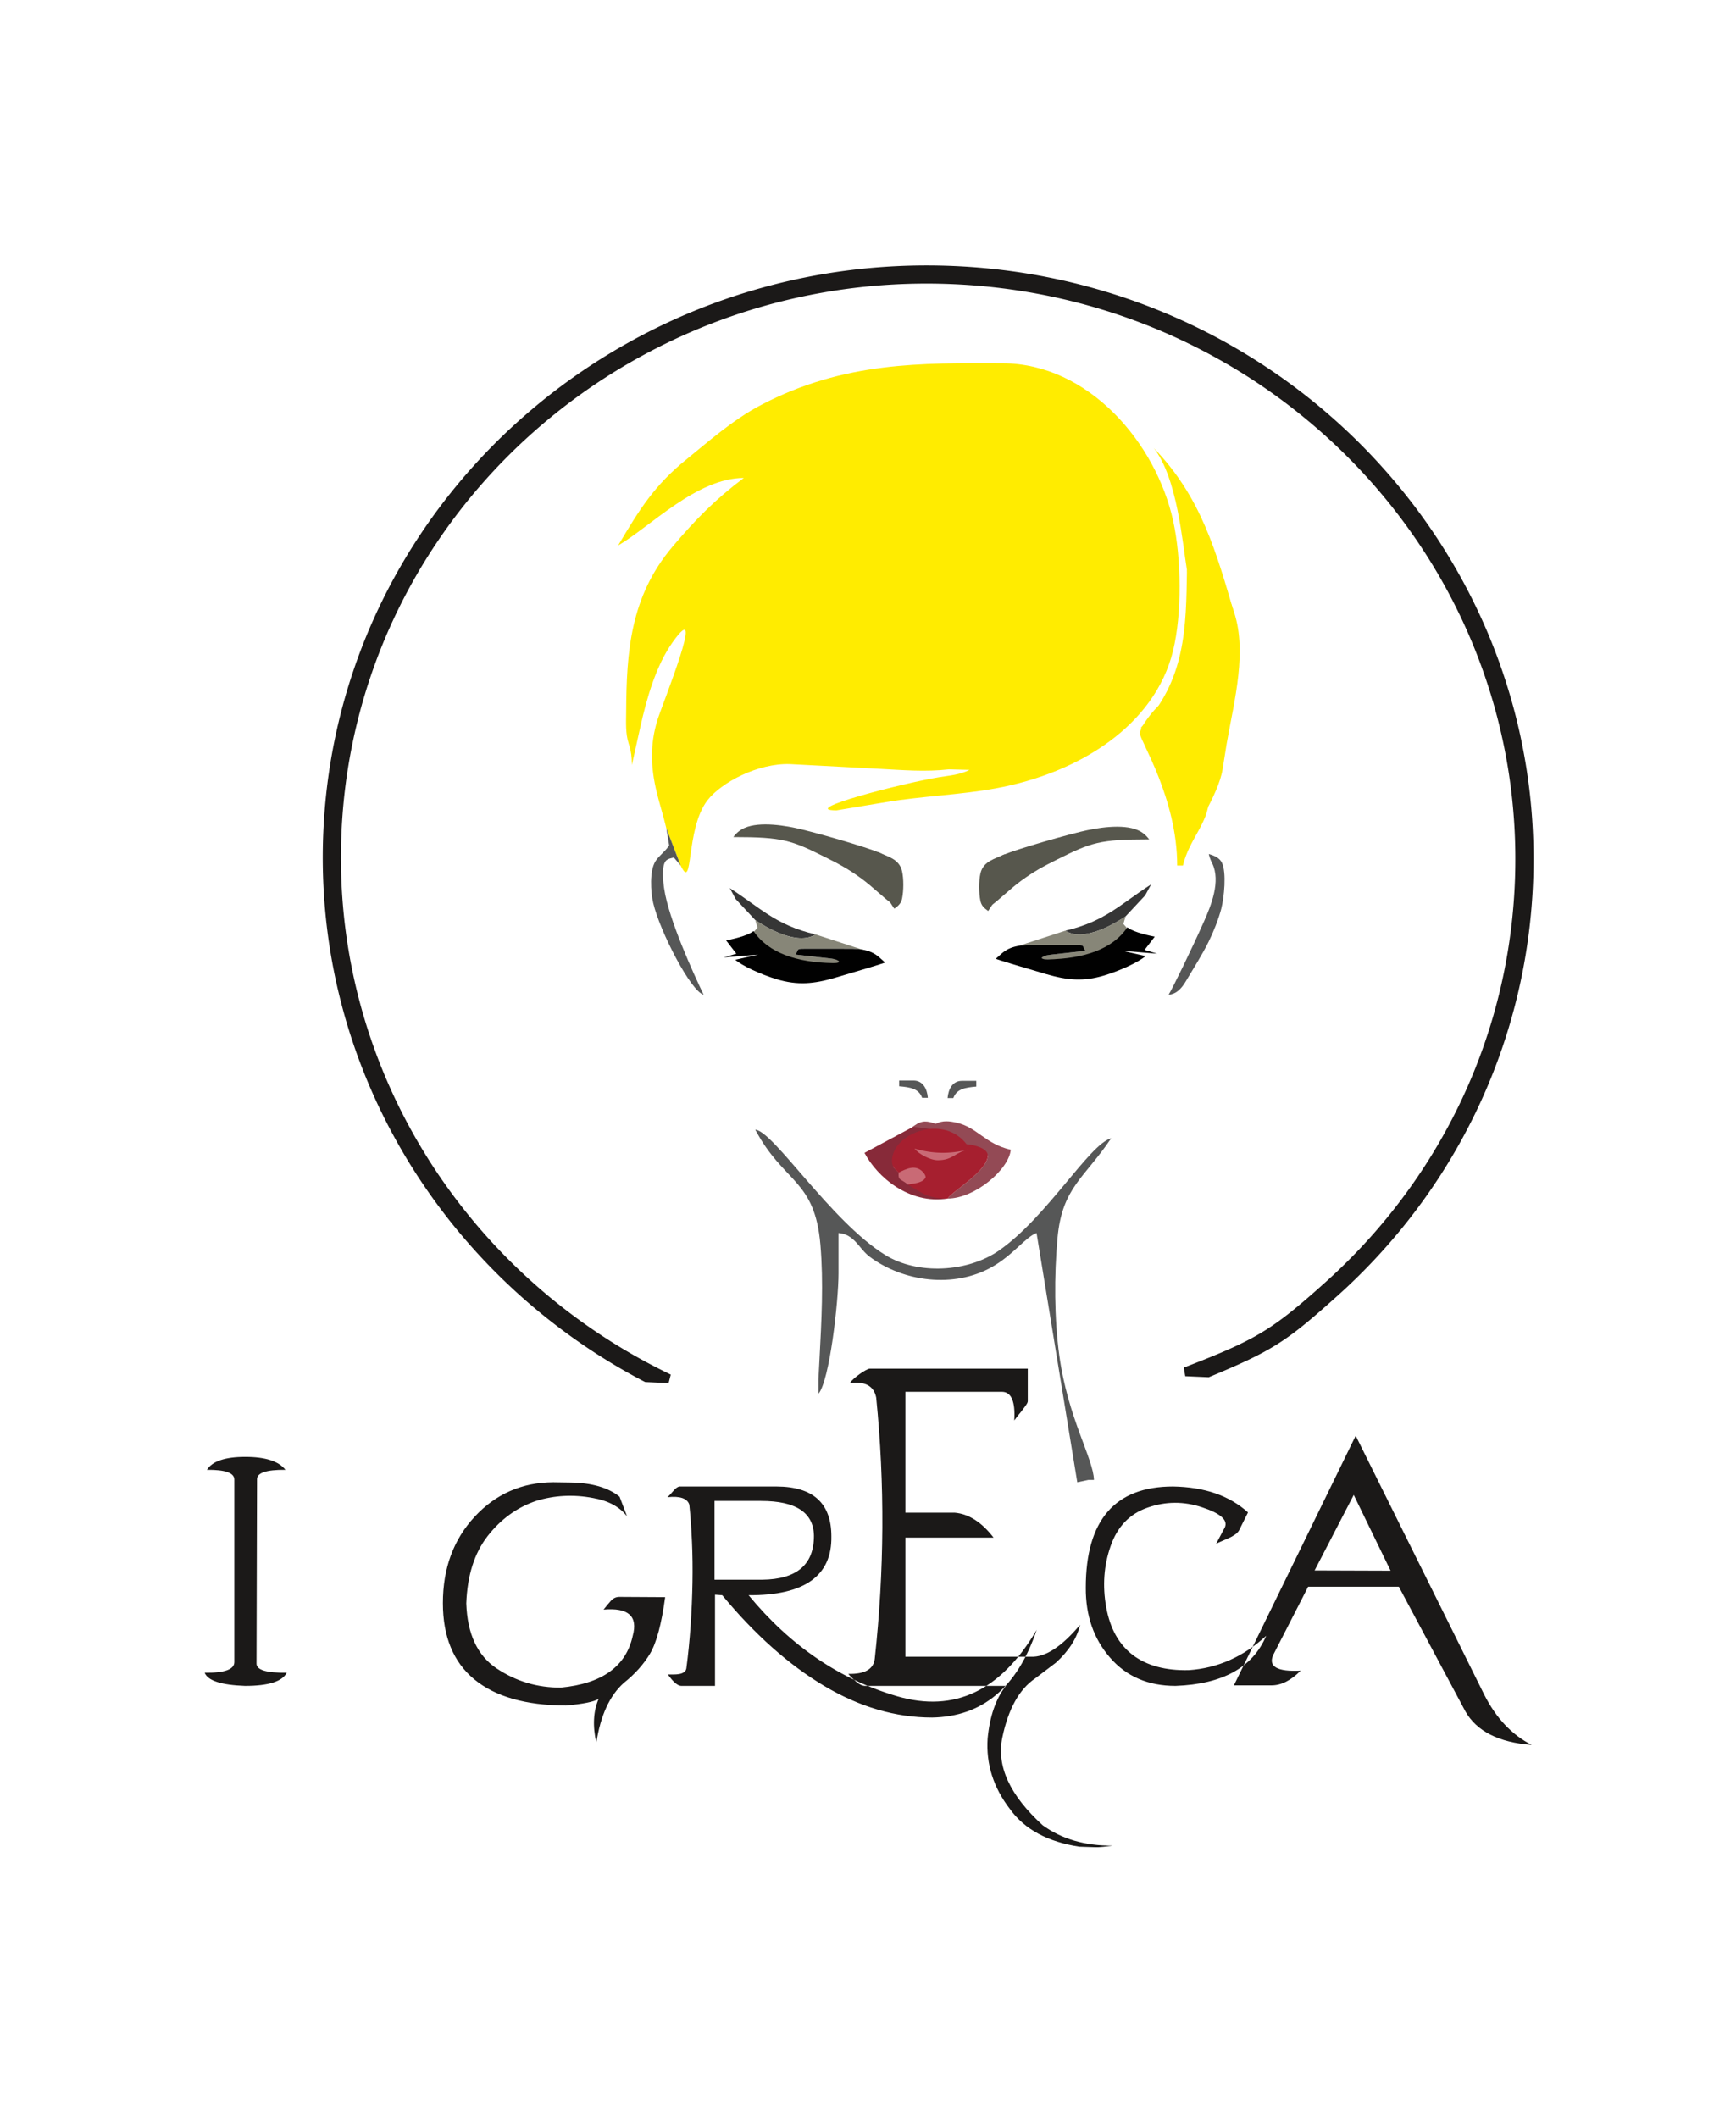 <?xml version="1.0" standalone="no"?>
<!DOCTYPE svg PUBLIC "-//W3C//DTD SVG 1.1//EN" "http://www.w3.org/Graphics/SVG/1.1/DTD/svg11.dtd">
<svg width="100%" height="100%" viewBox="0 0 500 610" version="1.1" xmlns="http://www.w3.org/2000/svg" xmlns:xlink="http://www.w3.org/1999/xlink" xml:space="preserve" style="fill-rule:evenodd;clip-rule:evenodd;stroke-linejoin:round;stroke-miterlimit:1.414;">
    <g id="path59" transform="matrix(1.749,0,0,1.749,-250.965,-665.582)">
        <path d="M256.668,456.084C251.228,460.452 248.785,464.472 245.279,470.373C250.504,467.349 258.228,459.251 265.977,459.251C261.345,462.726 258.048,466.06 254.238,470.57C247.26,478.83 246.655,487.924 246.603,497.843C246.594,499.56 246.482,501.254 246.994,502.916C247.063,503.141 247.135,503.367 247.202,503.614C247.387,504.292 247.543,505.127 247.543,506.529L248.934,500.271C249.97,495.607 251.497,490.169 254.275,486.275C259.993,478.261 252.536,496.555 251.746,499.136C250.516,503.157 250.633,506.849 251.625,510.963C252.124,513.036 252.762,514.986 253.215,516.93L255.578,523.076C257.739,527.581 256.325,517.102 259.98,512.351C262.267,509.378 268.318,506.214 273.549,506.374L288.272,507.154C292.2,507.362 295.85,507.679 299.748,507.242L303.154,507.331C301.492,508.147 300.04,508.226 298.171,508.528C292.289,509.477 274.738,513.991 281.242,513.991L289.412,512.629C295.427,511.627 301.51,511.455 307.457,510.369C321.387,507.824 333.671,499.898 336.656,487.742C338.162,481.609 338.036,472.502 336.685,466.337C333.857,453.438 322.744,440.425 308.631,440.371C295.23,440.32 282.573,440.061 268.848,447.218C264.08,449.704 259.68,453.665 256.668,456.083L256.668,456.084Z" style="fill:rgb(255,236,0);"/>
    </g>
    <g id="path61" transform="matrix(1.749,0,0,1.749,-250.965,-665.582)">
        <path d="M331.202,501.329C331.202,502.489 337.346,511.988 337.346,523.076L338.292,523.076C339.291,518.785 342.545,515.986 342.545,512.203L342.545,511.73C342.545,507.393 337.115,498.345 334.511,496.601C333.646,497.18 331.202,500.223 331.202,501.329L331.202,501.329Z" style="fill:rgb(255,236,0);"/>
    </g>
    <g id="path63" transform="matrix(1.749,0,0,1.749,-250.965,-665.582)">
        <path d="M255.578,523.076L253.215,516.93L253.688,519.767C252.988,520.812 252.055,521.412 251.454,522.331C250.419,523.913 250.631,527.428 251.059,529.255C252.149,533.909 257.246,543.787 259.359,544.351C257.719,540.93 253.617,531.993 252.863,526.89C252.703,525.808 252.344,522.893 253.265,522.185C253.584,521.941 254.015,521.853 254.467,521.762L255.578,523.076Z" style="fill:rgb(86,87,87);"/>
    </g>
    <g id="path65" transform="matrix(1.749,0,0,1.749,-250.965,-665.582)">
        <path d="M267.867,532.059C269.596,533.217 274.741,536.359 277.793,534.423C271.198,532.886 268.688,530.01 263.666,526.8L264.639,528.601L267.867,532.059Z" style="fill:rgb(54,54,54);"/>
    </g>
    <g id="path67" transform="matrix(1.749,0,0,1.749,-250.965,-665.582)">
        <path d="M266.401,535.38L268.427,535.814C270.966,539.608 275.162,539.151 281.574,539.151L281.665,538.546L274.484,537.732C275.038,536.935 274.552,536.787 275.902,536.787L283.937,536.787C285.567,536.787 285.858,537.406 287.337,537.529L277.793,534.423C274.741,536.359 269.596,533.217 267.867,532.059L268.235,533.312L266.401,535.38Z" style="fill:rgb(135,134,120);"/>
    </g>
    <g id="path69" transform="matrix(1.749,0,0,1.749,-250.965,-665.582)">
        <path d="M341.758,532.29C339.698,536.931 336.471,543.541 335.928,544.351C337.237,544.242 338.067,543.318 338.793,542.095C340.032,540.009 341.424,537.835 342.502,535.662C343.288,534.08 344.154,531.928 344.602,530.193C345.077,528.356 345.491,524.231 344.708,522.613C344.324,521.819 343.443,521.425 342.545,521.185C342.726,521.959 342.945,522.358 343.126,522.739C344.534,525.691 342.942,529.62 341.758,532.29L341.758,532.29Z" style="fill:rgb(86,87,87);"/>
    </g>
    <g id="path71" transform="matrix(1.749,0,0,1.749,-250.965,-665.582)">
        <path d="M263.065,535.408L264.745,537.594L262.668,538.205L268.341,537.747L264.574,538.599C265.672,539.554 268.65,540.969 271.381,541.795C274.849,542.843 277.539,542.562 280.925,541.577C284.24,540.613 289.024,539.186 289.241,539.046L288.332,538.232C286.59,536.673 284.531,536.787 282.265,536.787L275.902,536.787C274.552,536.787 275.038,536.936 274.484,537.732L280.396,538.403C281.679,538.548 282.289,539.168 280.686,539.144C274.764,539.057 269.999,537.484 267.579,533.868C266.922,534.423 265.188,535 263.065,535.408L263.065,535.408Z" style="fill:rgb(1,1,1);"/>
    </g>
    <g id="path73" transform="matrix(1.749,0,0,1.749,-250.965,-665.582)">
        <path d="M299.535,561.371L300.48,561.371C301.019,559.881 302.391,559.636 304.261,559.48L304.261,558.535L301.898,558.535C300.381,558.535 299.661,559.85 299.535,561.371L299.535,561.371Z" style="fill:rgb(86,87,87);"/>
    </g>
    <g id="path75" transform="matrix(1.749,0,0,1.749,-250.965,-665.582)">
        <path d="M292.931,566.858C295.193,567.046 304.571,569.405 306.152,570.827C306.152,573.347 300.54,576.546 299.535,577.918C304.028,577.918 309.666,573.089 309.933,569.881C305.674,568.889 304.492,566.248 301.08,565.438C299.871,565.151 298.72,565.019 297.593,565.602C296.181,565.139 295.339,564.968 294.014,565.941C293.61,566.238 293.259,566.573 292.931,566.858L292.931,566.858Z" style="fill:rgb(147,74,85);"/>
    </g>
    <g id="path77" transform="matrix(1.749,0,0,1.749,-250.965,-665.582)">
        <path d="M302.984,569.299L298.899,569.599L293.863,569.409C294.452,570.213 295.854,572.66 297.171,572.66C299.746,572.66 301.541,571.081 303.784,570.895L303.906,569.842L302.984,569.299Z" style="fill:rgb(201,106,117);"/>
    </g>
    <g id="path79" transform="matrix(1.749,0,0,1.749,-250.965,-665.582)">
        <path d="M290.466,573.965L292.3,575.555L295.723,575.555C296.091,573.43 296.108,572.767 293.441,572.131C290.775,571.878 290.153,571.747 290.466,573.965L290.466,573.965Z" style="fill:rgb(201,106,117);"/>
    </g>
    <g id="path81" transform="matrix(1.749,0,0,1.749,-250.965,-665.582)">
        <path d="M299.535,577.919L292.918,575.555C291.908,574.679 291.348,575.006 291.481,573.64L290.554,572.718C292.971,568.15 292.289,566.826 299.43,566.826L293.863,566.099L285.849,570.39C287.945,574.356 293.187,578.901 299.535,577.918L299.535,577.919Z" style="fill:rgb(135,42,57);"/>
    </g>
    <g id="path83" transform="matrix(1.749,0,0,1.749,-250.965,-665.582)">
        <path d="M303.089,569.825C300.733,570.239 300.5,571.602 297.926,571.602C296.609,571.602 294.694,570.508 294.105,569.704C297.098,570.54 299.786,570.625 303.089,569.825ZM291.481,573.64C292.789,572.991 294.22,572.28 295.425,573.493C297.04,575.118 293.854,575.555 292.918,575.555C295.463,577.146 296.511,577.919 299.535,577.919C300.54,576.546 306.152,573.347 306.152,570.827C306.152,569.634 303.984,569.076 302.661,568.966C299.013,564.213 291.447,566.865 290.491,570.827C290.293,571.647 290.297,572.462 290.903,573.065L291.481,573.64Z" style="fill:rgb(166,31,47);"/>
    </g>
    <g id="path85" transform="matrix(1.749,0,0,1.749,-250.965,-665.582)">
        <path d="M278.265,607.703L278.265,610.067C280.105,607.95 281.574,594.866 281.574,590.211L281.574,583.592C283.247,583.731 284.13,584.692 284.988,585.718C285.504,586.334 286.011,586.973 286.675,587.472C292.247,591.661 300.598,592.715 306.84,589.187C310.396,587.178 312.337,584.262 314.187,583.592L320.893,624.633L322.694,624.251L323.64,624.251C323.562,620.778 319.32,613.982 317.931,603.735C317.098,597.596 317.08,590.609 317.636,584.435C318.39,576.077 322.076,574.562 326.475,567.99C322.863,568.955 315.965,580.913 308.014,586.466C302.893,590.041 294.635,590.54 289.248,587.197C280.303,581.647 270.885,566.823 267.867,566.572C272.525,575.378 277.669,574.68 278.592,585.511C279.12,591.704 278.77,598.11 278.444,604.311L278.265,607.703Z" style="fill:rgb(86,87,87);"/>
    </g>
    <g id="path87" transform="matrix(1.749,0,0,1.749,-250.965,-665.582)">
        <path d="M190.495,622.585C187.315,622.557 185.76,623.089 185.816,624.182L185.732,654.439C185.676,655.531 187.329,656.05 190.705,655.993C189.991,657.436 187.707,658.165 183.841,658.165C179.933,658.025 177.706,657.31 177.188,655.993C180.423,656.05 182.048,655.475 182.076,654.271L182.076,624.182C182.076,623.089 180.577,622.557 177.566,622.585C178.434,621.17 180.549,620.456 183.883,620.456C187.189,620.456 189.402,621.17 190.495,622.585L190.495,622.585ZM253.026,643.555C252.424,648.009 251.583,651.119 250.519,652.884C249.454,654.649 248.011,656.246 246.218,657.674C243.893,659.748 242.38,663.04 241.694,667.522C241.063,664.777 241.189,662.367 242.072,660.294C241.329,660.784 239.523,661.149 236.651,661.401C230.053,661.372 225.038,659.93 221.593,657.086C218.146,654.243 216.424,650.054 216.424,644.535C216.424,638.82 218.16,634.071 221.648,630.317C225.136,626.549 229.451,624.658 234.592,624.63L237.435,624.672C240.965,624.728 243.655,625.513 245.518,627.011L246.751,630.247C245.518,628.664 243.641,627.656 241.119,627.222C237.925,626.619 234.802,626.773 231.762,627.712C228.624,628.776 225.963,630.71 223.777,633.511C221.606,636.313 220.444,640.011 220.276,644.577C220.444,649.606 222.111,653.192 225.304,655.307C228.484,657.422 232.014,658.473 235.866,658.445C242.66,657.787 246.596,654.943 247.689,649.914C248.572,646.678 246.961,645.249 242.884,645.6C243.276,645.109 243.655,644.633 244.061,644.185C244.453,643.737 244.929,643.512 245.476,643.512L253.026,643.555ZM253.39,627.095C253.726,626.801 254.063,626.437 254.399,626.031C254.749,625.624 255.071,625.386 255.365,625.331L271.404,625.331C277.4,625.359 280.397,628.09 280.397,633.539C280.509,640.053 275.971,643.289 266.768,643.232C273.645,651.581 281.798,657.114 291.239,659.874C300.667,662.619 308.329,658.977 314.212,648.934C311.018,658.431 305.275,663.236 296.982,663.376C290.959,663.376 285.034,661.639 279.207,658.165C273.379,654.691 267.79,649.718 262.425,643.232L261.234,643.149L261.234,658.165L255.687,658.165C255.099,658.165 254.357,657.534 253.474,656.288C253.81,656.288 254.133,656.288 254.469,656.288C254.791,656.288 255.099,656.26 255.393,656.204C255.673,656.148 255.925,656.05 256.122,655.91C256.332,655.783 256.458,655.573 256.514,655.293C256.822,652.996 257.046,650.657 257.214,648.261C257.382,645.866 257.481,643.499 257.523,641.173C257.564,638.848 257.536,636.593 257.438,634.408C257.34,632.208 257.2,630.191 257.004,628.328C256.682,627.291 255.477,626.871 253.39,627.095L253.39,627.095ZM261.151,640.683L268.995,640.683C274.682,640.627 277.526,638.218 277.526,633.455C277.47,629.631 274.57,627.712 268.827,627.712L261.15,627.712L261.151,640.683ZM312.741,605.93L312.741,611.252C312.741,611.421 312.657,611.631 312.489,611.869C312.321,612.121 312.125,612.387 311.887,612.695C311.663,612.99 311.424,613.298 311.172,613.592C310.934,613.9 310.71,614.18 310.514,614.461C310.71,611.337 310.038,609.768 308.511,609.74L292.584,609.74L292.584,629.645L300.709,629.645C303.006,629.841 305.149,631.2 307.11,633.749L292.584,633.749L292.584,653.36L313.273,653.36C315.627,653.472 318.316,651.721 321.356,648.107C320.838,650.32 319.507,652.408 317.378,654.341L313.96,656.932C311.341,658.711 309.533,661.961 308.553,666.653C307.558,671.36 309.785,676.179 315.193,681.11C318.316,683.379 322.154,684.5 326.735,684.471C326.287,684.528 325.782,684.584 325.208,684.654C324.634,684.724 324.172,684.738 323.821,684.724L321.23,684.64C316.033,683.841 312.223,681.796 309.828,678.476C307.082,674.918 305.849,671.038 306.129,666.822C306.48,663.152 307.488,660.266 309.127,658.165L285.972,658.165C285.51,658.165 285.02,657.941 284.515,657.506C284.011,657.072 283.563,656.638 283.185,656.19C285.902,656.246 287.345,655.419 287.541,653.696C289.124,639.24 289.208,624.91 287.779,610.692C287.401,608.773 285.944,607.975 283.437,608.311C283.591,608.059 283.843,607.807 284.151,607.526C284.459,607.26 284.781,607.008 285.118,606.77C285.44,606.532 285.762,606.336 286.056,606.182C286.364,606.014 286.574,605.93 286.714,605.93L312.741,605.93ZM336.652,625.33C341.835,625.414 345.94,626.829 349.007,629.603L347.494,632.629C347.326,632.881 347.102,633.105 346.808,633.287C346.528,633.483 346.206,633.665 345.856,633.819C345.491,633.987 345.127,634.141 344.763,634.295C344.399,634.449 344.062,634.603 343.754,634.772L345.197,632.054C345.715,630.849 344.469,629.757 341.457,628.762C338.445,627.754 335.462,627.768 332.492,628.804C329.522,629.827 327.491,631.942 326.385,635.136C325.264,638.344 325.026,641.691 325.656,645.208C326.287,648.723 327.757,651.357 330.055,653.094C332.352,654.831 335.42,655.657 339.244,655.573C344.007,655.251 348.265,653.36 352.005,649.914C349.792,655.139 344.805,657.885 337.073,658.165C332.576,658.165 328.99,656.624 326.301,653.528C323.597,650.432 322.266,646.594 322.294,642C322.294,630.891 327.085,625.33 336.652,625.33ZM366.741,616.968L387.921,659.636C389.868,663.474 392.46,666.219 395.723,667.886C390.302,667.48 386.66,665.631 384.798,662.353L373.843,641.831L358.911,641.831L353.154,653.08C352.313,654.985 353.812,655.853 357.678,655.657C356.081,657.268 354.484,658.081 352.873,658.081L346.682,658.081L366.741,616.968ZM366.419,626.717L359.976,639.156L372.485,639.198L366.419,626.717Z" style="fill:rgb(27,25,24);"/>
    </g>
    <g id="path89" transform="matrix(1.749,0,0,1.749,-250.965,-665.582)">
        <path d="M197.725,517.556C198.896,490.899 210.997,467.247 229.612,450.558C248.225,433.871 273.35,424.146 300.572,425.341C327.793,426.537 351.969,438.428 369.047,456.682C386.128,474.939 396.109,499.561 394.938,526.218C393.767,552.874 381.666,576.526 363.051,593.215C354.847,600.57 352.718,602.026 342.362,606.338L339.938,606.231C350.986,601.92 353.723,600.228 362.378,592.469C380.798,575.955 392.772,552.55 393.931,526.173C395.089,499.797 385.213,475.432 368.312,457.367C351.409,439.3 327.478,427.532 300.527,426.348C273.577,425.165 248.706,434.79 230.284,451.305C211.864,467.819 199.89,491.223 198.732,517.6C197.573,543.977 207.449,568.341 224.351,586.407C232.292,594.895 241.784,601.992 252.413,607.255L249.988,607.148C240.05,601.946 231.143,595.137 223.615,587.091C206.535,568.835 196.554,544.212 197.725,517.556L197.725,517.556Z" style="fill:rgb(27,25,24);"/>
        <path d="M296.445,424.251L296.765,424.253L297.084,424.255L297.404,424.259L297.724,424.263L298.045,424.269L298.365,424.276L298.686,424.283L299.007,424.292L299.328,424.302L299.65,424.312L299.971,424.324L300.293,424.336L300.615,424.35L300.937,424.365L301.259,424.38L301.58,424.397L301.901,424.415L302.222,424.433L302.543,424.453L302.863,424.473L303.183,424.495L303.502,424.517L303.822,424.541L304.141,424.565L304.459,424.591L304.778,424.617L305.096,424.644L305.414,424.673L305.732,424.702L306.049,424.732L306.366,424.763L306.682,424.796L306.999,424.829L307.315,424.863L307.631,424.898L307.946,424.934L308.261,424.971L308.576,425.009L308.89,425.048L309.204,425.087L309.518,425.128L309.832,425.17L310.145,425.212L310.458,425.256L310.77,425.301L311.083,425.346L311.394,425.392L311.706,425.44L312.017,425.488L312.328,425.537L312.639,425.587L312.949,425.638L313.259,425.69L313.568,425.743L313.878,425.797L314.186,425.852L314.495,425.908L314.803,425.964L315.111,426.022L315.418,426.08L315.725,426.139L316.032,426.2L316.339,426.261L316.645,426.323L316.95,426.386L317.256,426.45L317.561,426.515L317.865,426.58L318.17,426.647L318.474,426.715L318.777,426.783L319.08,426.852L319.383,426.923L319.686,426.994L319.988,427.066L320.289,427.139L320.591,427.212L320.892,427.287L321.192,427.363L321.493,427.439L321.792,427.516L322.092,427.595L322.391,427.674L322.69,427.754L322.988,427.835L323.286,427.916L323.583,427.999L323.88,428.082L324.177,428.167L324.473,428.252L324.769,428.338L325.065,428.425L325.36,428.513L325.655,428.602L325.949,428.691L326.243,428.781L326.537,428.873L326.83,428.965L327.123,429.058L327.415,429.152L327.707,429.246L327.999,429.342L328.29,429.438L328.58,429.536L328.871,429.634L329.161,429.733L329.45,429.832L329.739,429.933L330.028,430.034L330.316,430.137L330.604,430.24L330.891,430.344L331.178,430.449L331.464,430.554L331.75,430.661L332.036,430.768L332.321,430.876L332.606,430.985L332.89,431.095L333.174,431.206L333.458,431.317L333.741,431.429L334.023,431.542L334.305,431.656L334.587,431.771L334.868,431.886L335.149,432.003L335.43,432.12L335.709,432.238L335.989,432.357L336.268,432.476L336.546,432.596L336.824,432.718L337.102,432.84L337.379,432.962L337.656,433.086L337.932,433.21L338.208,433.335L338.483,433.461L338.758,433.588L339.033,433.716L339.306,433.844L339.58,433.973L339.853,434.103L340.125,434.234L340.397,434.365L340.669,434.497L340.94,434.63L341.211,434.764L341.481,434.899L341.75,435.034L342.02,435.17L342.288,435.307L342.556,435.445L342.824,435.583L343.091,435.722L343.358,435.862L343.624,436.003L343.89,436.144L344.155,436.287L344.42,436.43L344.684,436.573L344.948,436.718L345.211,436.863L345.474,437.009L345.736,437.156L345.998,437.304L346.259,437.452L346.52,437.601L346.78,437.751L347.04,437.901L347.299,438.052L347.557,438.204L347.816,438.357L348.073,438.511L348.33,438.665L348.587,438.82L348.843,438.975L349.098,439.132L349.354,439.289L349.608,439.447L349.862,439.605L350.115,439.765L350.368,439.925L350.621,440.085L350.873,440.247L351.124,440.409L351.375,440.572L351.625,440.736L351.874,440.9L352.124,441.065L352.372,441.231L352.62,441.397L352.868,441.564L353.115,441.732L353.361,441.901L353.607,442.07L353.852,442.24L354.097,442.411L354.341,442.582L354.585,442.754L354.828,442.927L355.071,443.101L355.313,443.275L355.554,443.45L355.795,443.625L356.035,443.801L356.275,443.978L356.514,444.156L356.753,444.334L356.991,444.513L357.228,444.693L357.465,444.873L357.702,445.054L357.937,445.236L358.172,445.418L358.407,445.601L358.641,445.785L358.874,445.969L359.107,446.154L359.34,446.34L359.571,446.526L359.802,446.713L360.033,446.901L360.263,447.089L360.492,447.278L360.721,447.468L360.949,447.658L361.176,447.849L361.403,448.041L361.63,448.233L361.855,448.426L362.081,448.619L362.305,448.814L362.529,449.008L362.752,449.204L362.975,449.4L363.197,449.597L363.419,449.794L363.639,449.992L363.86,450.191L364.079,450.39L364.298,450.59L364.517,450.791L364.735,450.992L364.952,451.194L365.168,451.396L365.384,451.599L365.599,451.803L365.814,452.007L366.028,452.212L366.242,452.417L366.454,452.624L366.667,452.83L366.878,453.038L367.089,453.246L367.299,453.454L367.509,453.664L367.718,453.873L367.926,454.084L368.134,454.295L368.341,454.506L368.547,454.719L368.753,454.931L368.958,455.145L369.162,455.359L369.366,455.573L369.569,455.789L369.772,456.004L369.974,456.221L370.175,456.438L370.375,456.655L370.575,456.874L370.775,457.092L370.973,457.312L371.171,457.532L371.368,457.752L371.565,457.973L371.761,458.195L371.956,458.417L372.15,458.64L372.344,458.863L372.537,459.087L372.73,459.311L372.922,459.536L373.113,459.762L373.303,459.988L373.493,460.215L373.682,460.442L373.871,460.67L374.058,460.899L374.246,461.127L374.432,461.357L374.618,461.587L374.803,461.818L374.987,462.049L375.17,462.281L375.353,462.513L375.535,462.746L375.717,462.979L375.898,463.213L376.078,463.447L376.257,463.682L376.436,463.918L376.614,464.154L376.791,464.39L376.968,464.627L377.143,464.865L377.319,465.103L377.493,465.342L377.667,465.581L377.84,465.821L378.012,466.061L378.183,466.302L378.354,466.543L378.524,466.785L378.694,467.027L378.862,467.27L379.03,467.514L379.197,467.757L379.364,468.002L379.53,468.247L379.695,468.492L379.859,468.738L380.022,468.984L380.185,469.231L380.347,469.479L380.508,469.727L380.669,469.975L380.829,470.224L380.988,470.473L381.146,470.723L381.304,470.973L381.46,471.224L381.617,471.476L381.772,471.727L381.926,471.98L382.08,472.233L382.233,472.486L382.386,472.74L382.537,472.994L382.688,473.249L382.838,473.504L382.987,473.759L383.136,474.016L383.283,474.272L383.43,474.529L383.576,474.787L383.722,475.045L383.866,475.303L384.01,475.562L384.153,475.822L384.295,476.082L384.437,476.342L384.578,476.603L384.718,476.864L384.857,477.126L384.995,477.388L385.133,477.65L385.27,477.913L385.406,478.177L385.541,478.441L385.675,478.705L385.809,478.97L385.942,479.235L386.074,479.501L386.205,479.767L386.335,480.034L386.465,480.301L386.594,480.568L386.722,480.836L386.849,481.104L386.976,481.373L387.101,481.642L387.226,481.912L387.35,482.182L387.473,482.452L387.596,482.723L387.717,482.994L387.838,483.266L387.958,483.538L388.077,483.81L388.195,484.083L388.313,484.357L388.429,484.63L388.545,484.905L388.66,485.179L388.774,485.454L388.887,485.729L389,486.005L389.112,486.281L389.222,486.558L389.332,486.835L389.441,487.112L389.55,487.39L389.657,487.668L389.764,487.947L389.87,488.226L389.975,488.505L390.079,488.785L390.182,489.065L390.284,489.345L390.386,489.626L390.486,489.907L390.586,490.189L390.685,490.471L390.783,490.753L390.881,491.036L390.977,491.319L391.072,491.603L391.167,491.886L391.261,492.171L391.354,492.455L391.446,492.74L391.537,493.026L391.627,493.311L391.717,493.597L391.805,493.884L391.893,494.17L391.98,494.457L392.066,494.745L392.151,495.033L392.235,495.321L392.319,495.609L392.401,495.898L392.482,496.187L392.563,496.477L392.643,496.767L392.722,497.057L392.8,497.348L392.877,497.638L392.953,497.93L393.028,498.221L393.103,498.513L393.176,498.805L393.249,499.098L393.321,499.391L393.391,499.684L393.461,499.977L393.53,500.271L393.598,500.566L393.666,500.86L393.732,501.155L393.797,501.45L393.862,501.745L393.925,502.041L393.988,502.337L394.049,502.634L394.11,502.93L394.17,503.227L394.229,503.525L394.287,503.822L394.344,504.12L394.4,504.418L394.455,504.717L394.51,505.016L394.563,505.315L394.616,505.614L394.667,505.914L394.718,506.214L394.767,506.514L394.816,506.815L394.864,507.115L394.911,507.417L394.956,507.718L395.001,508.02L395.045,508.322L395.088,508.624L395.131,508.927L395.172,509.229L395.212,509.532L395.251,509.836L395.289,510.139L395.327,510.443L395.363,510.747L395.398,511.052L395.433,511.357L395.466,511.661L395.499,511.967L395.53,512.272L395.561,512.578L395.591,512.884L395.619,513.19L395.647,513.497L395.674,513.803L395.699,514.11L395.724,514.418L395.748,514.725L395.771,515.033L395.793,515.341L395.814,515.649L395.833,515.958L395.852,516.266L395.87,516.575L395.887,516.884L395.903,517.194L395.918,517.503L395.932,517.813L395.945,518.123L395.957,518.434L395.968,518.744L395.978,519.055L395.987,519.366L395.995,519.677L396.002,519.989L396.008,520.3L396.013,520.612L396.017,520.924L396.02,521.237L396.022,521.549L396.023,521.862L396.022,522.175L396.021,522.488L396.019,522.801L396.016,523.115L396.012,523.429L396.007,523.743L396.001,524.057L395.994,524.371L395.985,524.686L395.976,525L395.966,525.315L395.955,525.63L395.942,525.946L395.929,526.261L395.915,526.577L395.899,526.892L395.883,527.207L395.865,527.521L395.847,527.836L395.828,528.15L395.807,528.463L395.786,528.777L395.763,529.09L395.74,529.403L395.716,529.716L395.69,530.028L395.664,530.34L395.636,530.652L395.608,530.963L395.579,531.274L395.548,531.585L395.517,531.896L395.485,532.206L395.452,532.516L395.417,532.825L395.382,533.135L395.346,533.444L395.309,533.753L395.271,534.061L395.231,534.369L395.191,534.677L395.15,534.984L395.108,535.291L395.065,535.598L395.021,535.905L394.976,536.211L394.93,536.517L394.884,536.822L394.836,537.127L394.787,537.432L394.737,537.737L394.687,538.041L394.635,538.345L394.583,538.649L394.529,538.952L394.475,539.255L394.419,539.557L394.363,539.859L394.306,540.161L394.247,540.463L394.188,540.764L394.128,541.065L394.067,541.365L394.005,541.665L393.942,541.965L393.878,542.265L393.814,542.564L393.748,542.863L393.681,543.161L393.614,543.459L393.545,543.757L393.476,544.054L393.406,544.351L393.335,544.648L393.262,544.944L393.189,545.24L393.115,545.535L393.041,545.83L392.965,546.125L392.888,546.419L392.811,546.713L392.732,547.007L392.653,547.3L392.572,547.593L392.491,547.886L392.409,548.178L392.326,548.47L392.242,548.761L392.157,549.052L392.072,549.343L391.985,549.633L391.898,549.923L391.809,550.212L391.72,550.501L391.63,550.79L391.539,551.078L391.447,551.366L391.355,551.653L391.261,551.941L391.166,552.227L391.071,552.513L390.975,552.799L390.878,553.085L390.78,553.37L390.681,553.655L390.581,553.939L390.481,554.223L390.379,554.506L390.277,554.789L390.174,555.072L390.07,555.354L389.965,555.636L389.859,555.917L389.753,556.198L389.645,556.478L389.537,556.758L389.428,557.038L389.318,557.317L389.207,557.596L389.095,557.875L388.983,558.152L388.869,558.43L388.755,558.707L388.64,558.984L388.524,559.26L388.408,559.536L388.29,559.811L388.172,560.086L388.053,560.36L387.933,560.634L387.812,560.908L387.69,561.181L387.568,561.454L387.444,561.726L387.32,561.998L387.195,562.269L387.069,562.54L386.943,562.81L386.816,563.08L386.687,563.35L386.558,563.619L386.429,563.887L386.298,564.156L386.166,564.423L386.034,564.69L385.901,564.957L385.767,565.223L385.633,565.489L385.497,565.754L385.361,566.019L385.224,566.284L385.086,566.548L384.948,566.811L384.808,567.074L384.668,567.336L384.527,567.598L384.385,567.86L384.243,568.121L384.1,568.381L383.956,568.642L383.811,568.901L383.665,569.16L383.519,569.419L383.371,569.677L383.223,569.934L383.075,570.192L382.925,570.448L382.775,570.704L382.624,570.96L382.472,571.215L382.32,571.47L382.166,571.724L382.012,571.977L381.857,572.23L381.702,572.483L381.545,572.735L381.388,572.987L381.231,573.238L381.072,573.488L380.913,573.738L380.752,573.988L380.592,574.237L380.43,574.485L380.268,574.733L380.105,574.981L379.941,575.228L379.776,575.474L379.611,575.72L379.445,575.965L379.278,576.21L379.111,576.454L378.943,576.698L378.774,576.941L378.604,577.184L378.434,577.426L378.263,577.668L378.091,577.909L377.919,578.149L377.745,578.389L377.571,578.629L377.397,578.867L377.221,579.106L377.045,579.344L376.868,579.581L376.691,579.818L376.513,580.054L376.334,580.289L376.154,580.524L375.974,580.759L375.793,580.993L375.611,581.226L375.429,581.459L375.246,581.691L375.062,581.923L374.877,582.154L374.692,582.384L374.506,582.614L374.32,582.844L374.133,583.073L373.945,583.301L373.756,583.529L373.567,583.756L373.377,583.982L373.186,584.208L372.995,584.434L372.803,584.659L372.61,584.883L372.417,585.106L372.223,585.329L372.028,585.552L371.833,585.774L371.637,585.995L371.44,586.216L371.243,586.436L371.045,586.655L370.846,586.874L370.647,587.093L370.447,587.31L370.247,587.528L370.045,587.744L369.844,587.96L369.641,588.175L369.438,588.39L369.234,588.604L369.029,588.818L368.824,589.031L368.619,589.243L368.412,589.455L368.205,589.666L367.998,589.876L367.789,590.086L367.58,590.295L367.371,590.504L367.161,590.712L366.95,590.919L366.738,591.126L366.526,591.332L366.313,591.537L366.1,591.742L365.886,591.947L365.672,592.15L365.456,592.353L365.241,592.556L365.024,592.757L364.807,592.958L364.59,593.159L364.371,593.358L364.153,593.558L363.933,593.756L363.713,593.954L363.332,594.295L362.96,594.628L362.595,594.953L362.238,595.27L361.889,595.579L361.547,595.881L361.212,596.175L360.883,596.462L360.56,596.743L360.243,597.016L359.931,597.284L359.624,597.545L359.322,597.8L359.025,598.049L358.877,598.171L358.731,598.293L358.586,598.412L358.441,598.531L358.298,598.648L358.155,598.763L358.013,598.878L357.872,598.991L357.731,599.103L357.591,599.214L357.452,599.324L357.313,599.432L357.175,599.54L357.037,599.646L356.899,599.751L356.762,599.855L356.626,599.958L356.49,600.061L356.354,600.162L356.218,600.262L356.082,600.361L355.947,600.46L355.812,600.557L355.677,600.654L355.541,600.75L355.406,600.845L355.271,600.939L355.136,601.032L355.001,601.125L354.865,601.217L354.73,601.308L354.594,601.398L354.458,601.488L354.321,601.577L354.185,601.666L354.048,601.754L353.91,601.841L353.772,601.928L353.634,602.015L353.495,602.101L353.355,602.186L353.215,602.271L353.074,602.355L352.933,602.439L352.791,602.523L352.648,602.606L352.504,602.689L352.36,602.772L352.215,602.854L352.068,602.937L351.921,603.018L351.773,603.1L351.624,603.182L351.474,603.263L351.323,603.344L351.17,603.425L351.017,603.506L350.862,603.587L350.706,603.668L350.549,603.748L350.39,603.829L350.23,603.91L350.069,603.991L349.906,604.072L349.742,604.153L349.576,604.234L349.409,604.315L349.24,604.397L349.069,604.479L348.897,604.561L348.723,604.643L348.547,604.725L348.37,604.808L348.19,604.891L348.009,604.975L347.826,605.058L347.641,605.143L347.453,605.228L347.073,605.398L346.684,605.571L346.286,605.746L345.879,605.924L345.462,606.104L345.036,606.287L344.599,606.474L344.152,606.663L343.694,606.856L343.224,607.053L342.54,607.338L338.671,607.168L338.436,605.753L340.087,605.107L340.586,604.911L341.072,604.719L341.547,604.53L342.012,604.344L342.465,604.161L342.908,603.981L343.341,603.803L343.764,603.627L343.972,603.541L344.177,603.454L344.38,603.369L344.581,603.283L344.78,603.198L344.977,603.114L345.171,603.03L345.364,602.946L345.554,602.863L345.743,602.78L345.929,602.697L346.113,602.614L346.296,602.532L346.477,602.45L346.656,602.368L346.833,602.287L347.008,602.205L347.182,602.124L347.354,602.043L347.525,601.962L347.694,601.88L347.861,601.799L348.027,601.718L348.191,601.637L348.355,601.556L348.516,601.475L348.677,601.394L348.836,601.312L348.994,601.231L349.151,601.149L349.307,601.067L349.461,600.985L349.615,600.902L349.768,600.82L349.919,600.737L350.07,600.654L350.22,600.57L350.369,600.486L350.517,600.402L350.664,600.317L350.811,600.231L350.958,600.146L351.103,600.059L351.248,599.973L351.393,599.885L351.537,599.797L351.68,599.709L351.823,599.62L351.966,599.53L352.109,599.439L352.251,599.348L352.393,599.256L352.535,599.163L352.677,599.069L352.818,598.975L352.96,598.88L353.102,598.783L353.244,598.686L353.385,598.588L353.527,598.489L353.67,598.389L353.812,598.288L353.955,598.186L354.097,598.083L354.241,597.979L354.384,597.873L354.529,597.767L354.673,597.659L354.818,597.55L354.964,597.44L355.11,597.329L355.257,597.216L355.405,597.102L355.553,596.987L355.702,596.87L355.852,596.752L356.003,596.632L356.154,596.511L356.307,596.389L356.461,596.265L356.615,596.14L356.771,596.013L356.927,595.884L357.085,595.754L357.244,595.622L357.404,595.489L357.566,595.354L357.729,595.217L357.893,595.079L358.058,594.938L358.225,594.796L358.393,594.653L358.734,594.359L359.082,594.059L359.436,593.751L359.797,593.435L360.165,593.111L360.54,592.778L360.924,592.438L361.316,592.088L361.716,591.73L361.929,591.538L362.142,591.346L362.354,591.153L362.566,590.959L362.777,590.764L362.987,590.569L363.197,590.374L363.406,590.178L363.615,589.981L363.823,589.783L364.03,589.585L364.237,589.387L364.444,589.188L364.649,588.988L364.854,588.787L365.059,588.586L365.262,588.385L365.466,588.182L365.668,587.979L365.87,587.776L366.071,587.572L366.272,587.367L366.472,587.162L366.672,586.956L366.871,586.75L367.069,586.543L367.267,586.335L367.464,586.127L367.66,585.918L367.856,585.709L368.051,585.499L368.245,585.288L368.439,585.077L368.632,584.866L368.825,584.653L369.017,584.441L369.208,584.227L369.399,584.013L369.589,583.799L369.778,583.584L369.967,583.368L370.155,583.152L370.342,582.935L370.529,582.717L370.715,582.499L370.901,582.281L371.085,582.062L371.27,581.842L371.453,581.622L371.636,581.401L371.818,581.18L372,580.958L372.18,580.736L372.361,580.513L372.54,580.289L372.719,580.065L372.897,579.841L373.075,579.616L373.251,579.39L373.428,579.164L373.603,578.937L373.778,578.71L373.952,578.482L374.125,578.254L374.298,578.025L374.47,577.795L374.641,577.565L374.812,577.335L374.982,577.104L375.151,576.872L375.32,576.64L375.488,576.408L375.655,576.174L375.822,575.941L375.988,575.707L376.153,575.472L376.317,575.237L376.481,575.001L376.644,574.765L376.806,574.528L376.968,574.291L377.129,574.053L377.289,573.815L377.448,573.576L377.607,573.336L377.765,573.097L377.922,572.856L378.079,572.616L378.235,572.374L378.39,572.132L378.544,571.89L378.698,571.647L378.851,571.404L379.003,571.16L379.155,570.916L379.305,570.671L379.455,570.426L379.605,570.18L379.753,569.934L379.901,569.687L380.048,569.44L380.195,569.192L380.34,568.944L380.485,568.695L380.629,568.446L380.773,568.196L380.915,567.946L381.057,567.696L381.198,567.445L381.339,567.193L381.478,566.941L381.617,566.689L381.755,566.436L381.893,566.182L382.029,565.928L382.165,565.674L382.3,565.419L382.434,565.164L382.568,564.908L382.701,564.652L382.833,564.396L382.964,564.138L383.094,563.881L383.224,563.623L383.353,563.364L383.481,563.106L383.608,562.846L383.735,562.586L383.861,562.326L383.986,562.066L384.11,561.804L384.233,561.543L384.356,561.281L384.478,561.018L384.599,560.755L384.719,560.492L384.839,560.228L384.957,559.964L385.075,559.7L385.192,559.434L385.309,559.169L385.424,558.903L385.539,558.637L385.653,558.37L385.766,558.103L385.878,557.835L385.989,557.567L386.1,557.299L386.21,557.03L386.319,556.761L386.427,556.491L386.534,556.221L386.641,555.95L386.747,555.679L386.852,555.408L386.956,555.136L387.059,554.864L387.161,554.591L387.263,554.318L387.364,554.045L387.464,553.771L387.563,553.497L387.661,553.222L387.758,552.947L387.855,552.672L387.951,552.396L388.046,552.12L388.14,551.844L388.233,551.567L388.325,551.289L388.417,551.012L388.508,550.733L388.598,550.455L388.687,550.176L388.775,549.897L388.862,549.617L388.948,549.337L389.034,549.057L389.119,548.776L389.203,548.495L389.286,548.213L389.368,547.931L389.449,547.649L389.529,547.366L389.609,547.083L389.687,546.8L389.765,546.516L389.842,546.232L389.918,545.948L389.993,545.663L390.068,545.378L390.141,545.092L390.214,544.806L390.285,544.52L390.356,544.233L390.426,543.946L390.495,543.659L390.563,543.371L390.63,543.083L390.696,542.795L390.762,542.506L390.826,542.217L390.89,541.927L390.953,541.638L391.015,541.348L391.076,541.057L391.136,540.766L391.195,540.475L391.253,540.184L391.31,539.892L391.367,539.6L391.422,539.307L391.477,539.014L391.53,538.721L391.583,538.428L391.635,538.134L391.686,537.84L391.736,537.545L391.785,537.251L391.833,536.956L391.88,536.66L391.927,536.365L391.972,536.068L392.017,535.772L392.06,535.475L392.103,535.178L392.144,534.881L392.185,534.584L392.225,534.286L392.264,533.987L392.302,533.689L392.339,533.39L392.375,533.091L392.41,532.791L392.444,532.492L392.477,532.192L392.509,531.891L392.541,531.591L392.571,531.29L392.6,530.988L392.629,530.687L392.656,530.385L392.683,530.083L392.708,529.781L392.733,529.478L392.757,529.175L392.779,528.872L392.801,528.568L392.822,528.264L392.842,527.96L392.86,527.656L392.878,527.351L392.895,527.046L392.911,526.741L392.926,526.436L392.94,526.13L392.953,525.824L392.965,525.518L392.976,525.213L392.985,524.908L392.994,524.603L393.002,524.298L393.009,523.993L393.015,523.689L393.02,523.384L393.024,523.08L393.027,522.776L393.029,522.473L393.03,522.169L393.03,521.866L393.03,521.563L393.028,521.26L393.025,520.958L393.021,520.655L393.016,520.353L393.01,520.051L393.004,519.749L392.996,519.447L392.987,519.146L392.977,518.845L392.967,518.544L392.955,518.243L392.943,517.943L392.929,517.643L392.915,517.343L392.899,517.043L392.883,516.743L392.866,516.444L392.847,516.145L392.828,515.846L392.808,515.547L392.787,515.249L392.764,514.951L392.741,514.653L392.717,514.355L392.692,514.058L392.667,513.76L392.64,513.463L392.612,513.167L392.583,512.87L392.554,512.574L392.523,512.278L392.492,511.982L392.459,511.687L392.426,511.392L392.391,511.097L392.356,510.802L392.32,510.508L392.283,510.213L392.245,509.92L392.206,509.626L392.166,509.333L392.125,509.039L392.084,508.747L392.041,508.454L391.998,508.162L391.953,507.87L391.908,507.578L391.861,507.287L391.814,506.995L391.766,506.704L391.717,506.414L391.667,506.124L391.617,505.833L391.565,505.544L391.512,505.254L391.459,504.965L391.404,504.676L391.349,504.387L391.293,504.099L391.236,503.811L391.178,503.523L391.119,503.236L391.059,502.949L390.998,502.662L390.937,502.375L390.874,502.089L390.811,501.803L390.747,501.518L390.682,501.232L390.616,500.947L390.549,500.663L390.481,500.378L390.413,500.094L390.343,499.811L390.273,499.527L390.202,499.244L390.13,498.961L390.057,498.679L389.983,498.397L389.908,498.115L389.833,497.833L389.756,497.552L389.679,497.271L389.601,496.991L389.522,496.711L389.442,496.431L389.361,496.151L389.28,495.872L389.197,495.593L389.114,495.315L389.03,495.037L388.945,494.759L388.859,494.481L388.772,494.204L388.685,493.927L388.596,493.651L388.507,493.375L388.417,493.099L388.326,492.824L388.235,492.549L388.142,492.274L388.049,492L387.954,491.726L387.859,491.452L387.764,491.179L387.667,490.906L387.569,490.634L387.471,490.362L387.372,490.09L387.272,489.819L387.171,489.548L387.069,489.277L386.967,489.007L386.863,488.737L386.759,488.467L386.654,488.198L386.549,487.929L386.442,487.661L386.335,487.393L386.226,487.125L386.117,486.858L386.008,486.591L385.897,486.325L385.786,486.059L385.673,485.793L385.56,485.528L385.447,485.263L385.332,484.999L385.217,484.734L385.1,484.471L384.983,484.208L384.866,483.945L384.747,483.682L384.628,483.42L384.508,483.159L384.387,482.897L384.265,482.636L384.142,482.376L384.019,482.116L383.895,481.856L383.77,481.597L383.645,481.339L383.518,481.08L383.391,480.822L383.263,480.565L383.134,480.308L383.005,480.051L382.874,479.795L382.743,479.539L382.612,479.284L382.479,479.029L382.346,478.774L382.211,478.52L382.077,478.267L381.941,478.013L381.805,477.761L381.667,477.508L381.53,477.257L381.391,477.005L381.251,476.754L381.111,476.504L380.97,476.254L380.829,476.004L380.686,475.755L380.543,475.506L380.399,475.258L380.255,475.01L380.109,474.763L379.963,474.516L379.816,474.269L379.669,474.023L379.52,473.778L379.371,473.533L379.221,473.288L379.071,473.044L378.92,472.8L378.768,472.557L378.615,472.315L378.461,472.072L378.307,471.831L378.152,471.589L377.997,471.349L377.84,471.108L377.683,470.868L377.525,470.629L377.367,470.39L377.208,470.152L377.048,469.914L376.887,469.677L376.726,469.44L376.564,469.203L376.401,468.967L376.237,468.732L376.073,468.497L375.908,468.263L375.743,468.029L375.577,467.795L375.41,467.562L375.242,467.33L375.073,467.098L374.904,466.867L374.735,466.636L374.564,466.405L374.393,466.176L374.221,465.946L374.049,465.717L373.875,465.489L373.702,465.261L373.527,465.034L373.352,464.807L373.176,464.581L372.999,464.355L372.822,464.13L372.644,463.905L372.465,463.681L372.286,463.458L372.106,463.235L371.925,463.012L371.744,462.79L371.562,462.569L371.379,462.348L371.196,462.127L371.012,461.908L370.827,461.688L370.642,461.47L370.456,461.251L370.269,461.034L370.082,460.817L369.894,460.6L369.705,460.384L369.516,460.169L369.326,459.954L369.135,459.739L368.944,459.526L368.752,459.312L368.56,459.1L368.367,458.888L368.173,458.676L367.978,458.465L367.783,458.255L367.587,458.045L367.391,457.836L367.194,457.627L366.996,457.419L366.798,457.211L366.599,457.004L366.4,456.798L366.2,456.592L365.999,456.387L365.797,456.182L365.595,455.978L365.393,455.775L365.189,455.572L364.985,455.369L364.781,455.168L364.576,454.966L364.37,454.766L364.164,454.566L363.957,454.367L363.749,454.168L363.541,453.97L363.332,453.772L363.122,453.575L362.912,453.379L362.702,453.183L362.491,452.988L362.279,452.794L362.066,452.6L361.853,452.406L361.64,452.214L361.425,452.022L361.21,451.83L360.995,451.639L360.779,451.449L360.562,451.259L360.345,451.07L360.127,450.882L359.909,450.694L359.69,450.507L359.47,450.321L359.25,450.135L359.03,449.95L358.808,449.765L358.587,449.581L358.364,449.398L358.141,449.215L357.917,449.033L357.693,448.852L357.469,448.671L357.243,448.491L357.017,448.311L356.791,448.133L356.564,447.954L356.336,447.777L356.108,447.6L355.88,447.424L355.65,447.248L355.421,447.073L355.19,446.899L354.959,446.726L354.728,446.553L354.496,446.38L354.263,446.209L354.03,446.038L353.797,445.868L353.562,445.698L353.328,445.529L353.092,445.361L352.856,445.193L352.62,445.026L352.383,444.86L352.146,444.694L351.908,444.53L351.669,444.365L351.43,444.202L351.19,444.039L350.95,443.877L350.71,443.715L350.469,443.555L350.227,443.394L349.985,443.235L349.742,443.076L349.499,442.918L349.255,442.761L349.01,442.604L348.766,442.448L348.52,442.293L348.274,442.139L348.028,441.985L347.781,441.832L347.534,441.679L347.286,441.528L347.037,441.377L346.788,441.226L346.539,441.077L346.289,440.928L346.039,440.78L345.788,440.632L345.536,440.486L345.284,440.34L345.032,440.194L344.779,440.05L344.526,439.906L344.272,439.763L344.017,439.62L343.762,439.479L343.507,439.338L343.251,439.198L342.995,439.058L342.738,438.92L342.481,438.782L342.223,438.644L341.965,438.508L341.706,438.372L341.447,438.237L341.187,438.103L340.927,437.969L340.666,437.836L340.405,437.704L340.143,437.573L339.881,437.443L339.619,437.313L339.356,437.184L339.092,437.056L338.828,436.928L338.564,436.801L338.299,436.675L338.034,436.55L337.768,436.426L337.502,436.302L337.235,436.179L336.968,436.057L336.7,435.935L336.432,435.815L336.164,435.695L335.895,435.576L335.626,435.457L335.356,435.34L335.086,435.223L334.815,435.107L334.544,434.992L334.272,434.878L334,434.764L333.728,434.651L333.455,434.539L333.182,434.428L332.908,434.317L332.634,434.208L332.359,434.099L332.084,433.991L331.809,433.883L331.533,433.777L331.256,433.671L330.98,433.566L330.703,433.462L330.425,433.359L330.147,433.257L329.869,433.155L329.59,433.054L329.311,432.954L329.031,432.855L328.751,432.756L328.471,432.659L328.19,432.562L327.908,432.466L327.627,432.371L327.345,432.276L327.062,432.183L326.779,432.09L326.496,431.998L326.212,431.907L325.928,431.817L325.644,431.728L325.359,431.639L325.074,431.551L324.788,431.465L324.502,431.379L324.216,431.293L323.929,431.209L323.642,431.125L323.354,431.043L323.066,430.961L322.778,430.88L322.489,430.8L322.2,430.721L321.911,430.642L321.621,430.564L321.331,430.488L321.04,430.412L320.749,430.337L320.458,430.263L320.166,430.189L319.874,430.117L319.582,430.045L319.289,429.975L318.996,429.905L318.702,429.836L318.408,429.768L318.114,429.7L317.819,429.634L317.525,429.568L317.229,429.504L316.934,429.44L316.638,429.377L316.341,429.315L316.045,429.254L315.748,429.194L315.45,429.134L315.152,429.076L314.854,429.018L314.556,428.962L314.257,428.906L313.958,428.851L313.659,428.797L313.359,428.744L313.059,428.691L312.758,428.64L312.458,428.59L312.156,428.54L311.855,428.491L311.553,428.444L311.251,428.397L310.949,428.351L310.646,428.306L310.343,428.262L310.04,428.219L309.736,428.176L309.432,428.135L309.128,428.094L308.823,428.055L308.518,428.016L308.213,427.979L307.907,427.942L307.601,427.906L307.295,427.871L306.989,427.837L306.682,427.804L306.375,427.772L306.067,427.741L305.76,427.71L305.452,427.681L305.143,427.652L304.835,427.625L304.526,427.598L304.217,427.573L303.907,427.548L303.597,427.524L303.287,427.502L302.977,427.48L302.666,427.459L302.355,427.439L302.044,427.42L301.733,427.402L301.421,427.385L301.109,427.369L300.796,427.354L300.484,427.339L300.171,427.326L299.859,427.314L299.546,427.302L299.234,427.292L298.923,427.283L298.611,427.274L298.299,427.267L297.988,427.261L297.677,427.255L297.366,427.251L297.055,427.247L296.745,427.245L296.435,427.243L296.125,427.242L295.815,427.243L295.505,427.244L295.196,427.246L294.887,427.249L294.578,427.254L294.269,427.259L293.961,427.265L293.652,427.272L293.344,427.28L293.036,427.289L292.729,427.299L292.421,427.309L292.114,427.321L291.807,427.334L291.5,427.347L291.194,427.362L290.888,427.377L290.582,427.394L290.276,427.411L289.971,427.43L289.665,427.449L289.36,427.469L289.055,427.49L288.751,427.512L288.447,427.535L288.143,427.559L287.839,427.584L287.535,427.61L287.232,427.636L286.929,427.664L286.626,427.692L286.324,427.722L286.022,427.752L285.72,427.783L285.418,427.815L285.116,427.848L284.815,427.882L284.514,427.917L284.214,427.953L283.913,427.99L283.613,428.027L283.313,428.066L283.014,428.105L282.715,428.146L282.416,428.187L282.117,428.229L281.818,428.272L281.52,428.316L281.222,428.361L280.925,428.406L280.628,428.453L280.331,428.5L280.034,428.549L279.737,428.598L279.441,428.648L279.146,428.699L278.85,428.751L278.555,428.804L278.26,428.857L277.965,428.912L277.671,428.967L277.377,429.023L277.083,429.081L276.79,429.139L276.497,429.198L276.204,429.257L275.911,429.318L275.619,429.379L275.327,429.442L275.036,429.505L274.745,429.569L274.454,429.634L274.163,429.7L273.873,429.767L273.583,429.834L273.294,429.902L273.004,429.972L272.715,430.042L272.427,430.113L272.139,430.185L271.851,430.257L271.563,430.331L271.276,430.405L270.989,430.48L270.702,430.556L270.416,430.633L270.13,430.711L269.845,430.789L269.559,430.869L269.275,430.949L268.99,431.03L268.706,431.112L268.422,431.195L268.139,431.278L267.856,431.363L267.573,431.448L267.291,431.534L267.009,431.621L266.727,431.708L266.446,431.797L266.165,431.886L265.884,431.976L265.604,432.067L265.324,432.159L265.045,432.252L264.766,432.345L264.487,432.44L264.209,432.535L263.931,432.63L263.653,432.727L263.376,432.825L263.099,432.923L262.823,433.022L262.547,433.122L262.271,433.223L261.996,433.324L261.721,433.426L261.446,433.529L261.172,433.633L260.899,433.738L260.625,433.843L260.352,433.95L260.08,434.057L259.808,434.165L259.536,434.273L259.265,434.383L258.994,434.493L258.724,434.604L258.453,434.716L258.184,434.828L257.915,434.942L257.646,435.056L257.377,435.171L257.109,435.286L256.842,435.403L256.575,435.52L256.308,435.638L256.041,435.757L255.775,435.876L255.51,435.996L255.245,436.117L254.98,436.239L254.716,436.362L254.452,436.485L254.189,436.609L253.926,436.734L253.664,436.86L253.402,436.986L253.14,437.113L252.879,437.241L252.618,437.37L252.358,437.499L252.098,437.629L251.839,437.76L251.58,437.892L251.321,438.024L251.063,438.157L250.806,438.291L250.549,438.426L250.292,438.561L250.036,438.697L249.78,438.834L249.525,438.972L249.27,439.11L249.016,439.249L248.762,439.389L248.508,439.529L248.255,439.67L248.003,439.812L247.751,439.955L247.499,440.098L247.248,440.243L246.998,440.387L246.748,440.533L246.498,440.679L246.249,440.826L246,440.974L245.752,441.122L245.504,441.271L245.257,441.421L245.011,441.572L244.764,441.723L244.519,441.875L244.273,442.028L244.029,442.181L243.784,442.335L243.541,442.49L243.297,442.645L243.055,442.802L242.812,442.959L242.571,443.116L242.329,443.274L242.089,443.433L241.848,443.593L241.609,443.753L241.37,443.914L241.131,444.076L240.893,444.239L240.655,444.402L240.418,444.565L240.181,444.73L239.945,444.895L239.71,445.061L239.475,445.227L239.24,445.395L239.006,445.562L238.773,445.731L238.54,445.9L238.307,446.07L238.075,446.241L237.844,446.412L237.613,446.584L237.383,446.756L237.153,446.929L236.924,447.103L236.695,447.278L236.467,447.453L236.24,447.629L236.013,447.805L235.786,447.983L235.56,448.16L235.335,448.339L235.11,448.518L234.886,448.698L234.662,448.878L234.439,449.059L234.217,449.241L233.995,449.423L233.773,449.606L233.552,449.79L233.332,449.974L233.112,450.159L232.893,450.345L232.675,450.531L232.457,450.718L232.239,450.905L232.022,451.094L231.806,451.282L231.59,451.472L231.375,451.662L231.161,451.852L230.947,452.044L230.733,452.235L230.521,452.428L230.308,452.621L230.097,452.815L229.886,453.009L229.675,453.204L229.465,453.4L229.256,453.596L229.048,453.793L228.84,453.99L228.632,454.188L228.425,454.387L228.219,454.586L228.013,454.786L227.808,454.986L227.604,455.187L227.4,455.389L227.197,455.591L226.994,455.794L226.792,455.997L226.591,456.202L226.39,456.406L226.19,456.611L225.991,456.817L225.792,457.024L225.594,457.231L225.396,457.438L225.199,457.646L225.003,457.855L224.807,458.065L224.612,458.275L224.417,458.485L224.223,458.696L224.03,458.908L223.838,459.12L223.646,459.333L223.454,459.546L223.264,459.76L223.074,459.975L222.884,460.19L222.696,460.406L222.508,460.622L222.32,460.839L222.133,461.056L221.947,461.274L221.762,461.492L221.577,461.712L221.393,461.931L221.209,462.151L221.027,462.372L220.844,462.593L220.663,462.815L220.482,463.038L220.302,463.261L220.122,463.484L219.944,463.708L219.765,463.933L219.588,464.158L219.411,464.383L219.235,464.61L219.06,464.836L218.885,465.064L218.711,465.292L218.537,465.52L218.365,465.749L218.192,465.978L218.021,466.208L217.85,466.439L217.68,466.67L217.511,466.901L217.343,467.133L217.175,467.366L217.007,467.599L216.841,467.833L216.675,468.067L216.51,468.302L216.346,468.537L216.182,468.773L216.019,469.009L215.857,469.246L215.695,469.483L215.534,469.721L215.374,469.959L215.214,470.198L215.056,470.437L214.898,470.677L214.74,470.917L214.584,471.158L214.428,471.399L214.273,471.641L214.118,471.883L213.965,472.126L213.812,472.369L213.659,472.613L213.508,472.858L213.357,473.102L213.207,473.348L213.058,473.593L212.909,473.84L212.761,474.086L212.614,474.334L212.468,474.581L212.322,474.83L212.177,475.078L212.033,475.327L211.89,475.577L211.747,475.827L211.605,476.078L211.464,476.329L211.324,476.58L211.184,476.832L211.045,477.085L210.907,477.338L210.77,477.591L210.633,477.845L210.498,478.099L210.362,478.354L210.228,478.609L210.095,478.865L209.962,479.121L209.83,479.378L209.699,479.635L209.568,479.893L209.438,480.151L209.31,480.409L209.181,480.668L209.054,480.927L208.928,481.187L208.802,481.447L208.677,481.708L208.553,481.969L208.429,482.231L208.307,482.493L208.185,482.755L208.064,483.018L207.943,483.281L207.824,483.545L207.705,483.809L207.587,484.074L207.47,484.339L207.354,484.604L207.238,484.87L207.124,485.137L207.01,485.403L206.897,485.671L206.785,485.938L206.673,486.206L206.563,486.475L206.453,486.744L206.344,487.013L206.236,487.283L206.128,487.553L206.022,487.823L205.916,488.094L205.811,488.366L205.707,488.637L205.604,488.91L205.501,489.182L205.4,489.455L205.299,489.728L205.199,490.002L205.1,490.276L205.002,490.551L204.904,490.826L204.808,491.101L204.712,491.377L204.617,491.653L204.523,491.93L204.43,492.207L204.337,492.484L204.246,492.762L204.155,493.04L204.065,493.319L203.976,493.597L203.888,493.877L203.801,494.156L203.714,494.436L203.629,494.717L203.544,494.998L203.46,495.279L203.377,495.56L203.295,495.842L203.214,496.124L203.133,496.407L203.054,496.69L202.975,496.974L202.897,497.257L202.82,497.541L202.744,497.826L202.669,498.111L202.595,498.396L202.522,498.681L202.449,498.967L202.377,499.254L202.307,499.54L202.237,499.827L202.168,500.115L202.1,500.402L202.032,500.69L201.966,500.979L201.901,501.268L201.836,501.557L201.773,501.846L201.71,502.136L201.648,502.426L201.587,502.716L201.527,503.007L201.468,503.298L201.41,503.59L201.352,503.882L201.296,504.174L201.24,504.466L201.186,504.759L201.132,505.052L201.079,505.346L201.028,505.639L200.977,505.934L200.927,506.228L200.878,506.523L200.829,506.818L200.782,507.113L200.736,507.409L200.69,507.705L200.646,508.001L200.602,508.298L200.56,508.595L200.518,508.892L200.477,509.19L200.438,509.488L200.399,509.786L200.361,510.085L200.324,510.383L200.288,510.683L200.253,510.982L200.219,511.282L200.185,511.582L200.153,511.882L200.122,512.183L200.092,512.484L200.062,512.785L200.034,513.087L200.006,513.388L199.98,513.69L199.954,513.993L199.93,514.296L199.906,514.598L199.883,514.902L199.862,515.205L199.841,515.509L199.821,515.813L199.802,516.118L199.784,516.422L199.768,516.727L199.752,517.032L199.737,517.338L199.723,517.644L199.71,517.949L199.698,518.255L199.687,518.56L199.677,518.866L199.668,519.171L199.66,519.476L199.653,519.78L199.647,520.085L199.642,520.389L199.638,520.693L199.635,520.997L199.633,521.301L199.632,521.604L199.632,521.907L199.633,522.21L199.635,522.513L199.638,522.816L199.642,523.118L199.646,523.421L199.652,523.723L199.659,524.024L199.667,524.326L199.675,524.627L199.685,524.929L199.696,525.229L199.707,525.53L199.72,525.831L199.733,526.131L199.748,526.431L199.763,526.731L199.78,527.03L199.797,527.33L199.815,527.629L199.835,527.928L199.855,528.226L199.876,528.525L199.898,528.823L199.921,529.121L199.945,529.419L199.97,529.716L199.996,530.013L200.023,530.31L200.051,530.607L200.079,530.903L200.109,531.2L200.14,531.495L200.171,531.791L200.203,532.087L200.237,532.382L200.271,532.677L200.306,532.971L200.343,533.266L200.38,533.56L200.418,533.854L200.457,534.148L200.496,534.441L200.537,534.734L200.579,535.027L200.622,535.319L200.665,535.612L200.71,535.904L200.755,536.195L200.801,536.487L200.848,536.778L200.896,537.069L200.945,537.36L200.995,537.65L201.046,537.94L201.098,538.23L201.15,538.519L201.204,538.808L201.258,539.097L201.314,539.386L201.37,539.674L201.427,539.962L201.485,540.25L201.544,540.538L201.604,540.825L201.664,541.111L201.726,541.398L201.788,541.684L201.852,541.97L201.916,542.256L201.981,542.541L202.047,542.826L202.114,543.111L202.181,543.395L202.25,543.679L202.319,543.963L202.39,544.246L202.461,544.529L202.533,544.812L202.606,545.095L202.68,545.377L202.754,545.659L202.83,545.94L202.906,546.221L202.984,546.502L203.062,546.783L203.141,547.063L203.221,547.343L203.301,547.622L203.383,547.901L203.465,548.18L203.549,548.459L203.633,548.737L203.718,549.015L203.804,549.292L203.89,549.569L203.978,549.846L204.066,550.122L204.155,550.399L204.245,550.674L204.336,550.95L204.428,551.225L204.521,551.499L204.614,551.774L204.708,552.048L204.803,552.321L204.899,552.594L204.996,552.867L205.093,553.14L205.192,553.412L205.291,553.684L205.391,553.955L205.492,554.226L205.593,554.497L205.696,554.767L205.799,555.037L205.903,555.306L206.008,555.575L206.114,555.844L206.221,556.113L206.328,556.381L206.436,556.648L206.545,556.915L206.655,557.182L206.766,557.449L206.877,557.715L206.989,557.98L207.102,558.246L207.216,558.51L207.331,558.775L207.446,559.039L207.562,559.303L207.679,559.566L207.797,559.829L207.916,560.091L208.035,560.353L208.155,560.615L208.276,560.876L208.398,561.137L208.52,561.397L208.644,561.657L208.768,561.917L208.892,562.176L209.018,562.435L209.145,562.693L209.272,562.951L209.4,563.209L209.528,563.466L209.658,563.722L209.788,563.979L209.919,564.234L210.051,564.49L210.184,564.745L210.317,564.999L210.451,565.253L210.586,565.507L210.722,565.76L210.858,566.013L210.995,566.265L211.133,566.517L211.272,566.768L211.411,567.019L211.551,567.27L211.692,567.52L211.834,567.77L211.976,568.019L212.119,568.267L212.263,568.516L212.408,568.764L212.553,569.011L212.7,569.258L212.846,569.504L212.994,569.75L213.142,569.996L213.291,570.241L213.441,570.485L213.592,570.729L213.743,570.973L213.895,571.216L214.048,571.459L214.201,571.701L214.355,571.943L214.51,572.184L214.666,572.425L214.822,572.665L214.979,572.905L215.137,573.144L215.296,573.383L215.455,573.622L215.615,573.859L215.775,574.097L215.937,574.334L216.099,574.57L216.262,574.806L216.425,575.042L216.589,575.276L216.754,575.511L216.92,575.745L217.086,575.978L217.253,576.211L217.421,576.444L217.589,576.675L217.758,576.907L217.928,577.138L218.098,577.368L218.27,577.598L218.441,577.827L218.614,578.056L218.787,578.284L218.961,578.512L219.136,578.74L219.311,578.966L219.487,579.193L219.664,579.418L219.841,579.643L220.019,579.868L220.197,580.092L220.377,580.316L220.557,580.539L220.738,580.761L220.919,580.983L221.101,581.205L221.284,581.426L221.467,581.646L221.651,581.866L221.836,582.085L222.021,582.304L222.207,582.522L222.394,582.74L222.581,582.957L222.769,583.174L222.958,583.389L223.147,583.605L223.337,583.82L223.527,584.034L223.719,584.248L223.91,584.461L224.103,584.674L224.296,584.886L224.49,585.097L224.684,585.308L224.879,585.519L225.075,585.729L225.26,585.925L225.445,586.121L225.63,586.317L225.816,586.512L226.003,586.707L226.191,586.901L226.378,587.095L226.567,587.288L226.756,587.48L226.945,587.672L227.135,587.864L227.326,588.055L227.517,588.245L227.709,588.435L227.901,588.625L228.094,588.814L228.287,589.002L228.481,589.19L228.676,589.378L228.871,589.564L229.066,589.751L229.262,589.936L229.459,590.122L229.656,590.306L229.854,590.491L230.052,590.674L230.25,590.857L230.45,591.04L230.649,591.222L230.85,591.404L231.051,591.584L231.252,591.765L231.454,591.945L231.656,592.124L231.859,592.303L232.063,592.481L232.267,592.659L232.471,592.836L232.676,593.012L232.882,593.189L233.088,593.364L233.294,593.539L233.501,593.713L233.709,593.887L233.917,594.06L234.126,594.233L234.335,594.405L234.544,594.577L234.755,594.748L234.965,594.918L235.176,595.088L235.388,595.257L235.6,595.426L235.813,595.594L236.026,595.762L236.239,595.929L236.454,596.095L236.668,596.261L236.883,596.426L237.099,596.591L237.315,596.755L237.532,596.919L237.749,597.082L237.966,597.244L238.184,597.406L238.403,597.567L238.622,597.728L238.841,597.888L239.061,598.047L239.282,598.206L239.503,598.364L239.724,598.522L239.946,598.679L240.169,598.835L240.392,598.991L240.615,599.146L240.839,599.301L241.063,599.455L241.288,599.609L241.513,599.762L241.739,599.914L241.965,600.066L242.191,600.217L242.419,600.367L242.646,600.517L242.874,600.666L243.103,600.815L243.332,600.963L243.561,601.11L243.791,601.257L244.021,601.403L244.252,601.549L244.483,601.693L244.715,601.838L244.947,601.981L245.179,602.125L245.412,602.267L245.646,602.409L245.88,602.55L246.114,602.69L246.349,602.83L246.584,602.97L246.82,603.108L247.056,603.246L247.293,603.384L247.53,603.52L247.767,603.657L248.005,603.792L248.243,603.927L248.482,604.061L248.721,604.195L248.961,604.328L249.201,604.46L249.442,604.591L249.682,604.722L249.924,604.853L250.166,604.982L250.408,605.111L250.65,605.24L250.893,605.367L251.137,605.495L251.381,605.621L251.625,605.747L251.87,605.872L252.115,605.996L252.36,606.12L252.606,606.243L253.95,606.911L253.592,608.3L249.723,608.13L249.293,607.904L249.058,607.78L248.824,607.655L248.59,607.53L248.357,607.404L248.123,607.278L247.891,607.151L247.658,607.023L247.426,606.895L247.195,606.766L246.963,606.637L246.733,606.507L246.502,606.376L246.272,606.245L246.043,606.114L245.813,605.981L245.585,605.849L245.356,605.715L245.128,605.581L244.9,605.447L244.673,605.312L244.446,605.176L244.22,605.04L243.994,604.903L243.768,604.765L243.543,604.628L243.318,604.489L243.094,604.35L242.87,604.21L242.646,604.07L242.423,603.929L242.201,603.788L241.978,603.646L241.756,603.504L241.535,603.361L241.314,603.217L241.093,603.073L240.873,602.928L240.653,602.783L240.434,602.637L240.215,602.491L239.996,602.344L239.778,602.197L239.56,602.049L239.343,601.9L239.126,601.751L238.91,601.601L238.694,601.451L238.478,601.3L238.263,601.149L238.048,600.997L237.834,600.845L237.62,600.692L237.407,600.539L237.194,600.385L236.981,600.23L236.769,600.075L236.557,599.92L236.346,599.764L236.135,599.607L235.925,599.45L235.715,599.292L235.506,599.134L235.297,598.975L235.088,598.816L234.88,598.656L234.672,598.496L234.465,598.335L234.258,598.174L234.052,598.012L233.846,597.85L233.641,597.687L233.436,597.523L233.231,597.359L233.027,597.195L232.824,597.03L232.62,596.864L232.418,596.698L232.216,596.532L232.014,596.365L231.812,596.197L231.612,596.029L231.411,595.861L231.211,595.692L231.012,595.522L230.813,595.352L230.614,595.182L230.416,595.011L230.219,594.839L230.022,594.667L229.825,594.494L229.629,594.321L229.433,594.148L229.238,593.974L229.043,593.799L228.849,593.624L228.655,593.449L228.462,593.273L228.269,593.096L228.077,592.919L227.885,592.742L227.694,592.564L227.503,592.385L227.312,592.206L227.122,592.027L226.933,591.847L226.744,591.667L226.556,591.486L226.368,591.304L226.18,591.123L225.993,590.94L225.807,590.757L225.621,590.574L225.435,590.39L225.25,590.206L225.066,590.022L224.882,589.836L224.698,589.651L224.515,589.465L224.333,589.278L224.151,589.091L223.969,588.904L223.788,588.716L223.608,588.527L223.428,588.338L223.248,588.149L223.069,587.959L222.891,587.769L222.689,587.553L222.488,587.336L222.287,587.118L222.087,586.9L221.888,586.681L221.689,586.462L221.492,586.242L221.294,586.021L221.098,585.8L220.902,585.579L220.707,585.357L220.512,585.134L220.318,584.91L220.125,584.687L219.933,584.462L219.741,584.237L219.55,584.011L219.359,583.785L219.169,583.559L218.98,583.331L218.792,583.103L218.604,582.875L218.417,582.646L218.231,582.416L218.045,582.186L217.86,581.956L217.676,581.725L217.492,581.493L217.309,581.261L217.127,581.028L216.946,580.795L216.765,580.561L216.585,580.326L216.405,580.091L216.227,579.856L216.049,579.62L215.872,579.383L215.695,579.146L215.519,578.908L215.344,578.67L215.17,578.432L214.996,578.192L214.823,577.953L214.651,577.712L214.479,577.472L214.308,577.23L214.138,576.989L213.969,576.746L213.8,576.503L213.632,576.26L213.465,576.016L213.299,575.772L213.133,575.527L212.968,575.281L212.804,575.036L212.64,574.789L212.478,574.542L212.316,574.295L212.154,574.047L211.994,573.799L211.834,573.55L211.675,573.3L211.517,573.05L211.359,572.8L211.202,572.549L211.046,572.298L210.891,572.046L210.736,571.794L210.582,571.541L210.429,571.288L210.277,571.034L210.126,570.78L209.975,570.525L209.825,570.27L209.676,570.014L209.527,569.758L209.379,569.501L209.232,569.244L209.086,568.987L208.941,568.729L208.796,568.47L208.652,568.211L208.509,567.952L208.367,567.692L208.226,567.432L208.085,567.171L207.945,566.91L207.806,566.648L207.667,566.386L207.53,566.123L207.393,565.86L207.257,565.597L207.122,565.333L206.987,565.068L206.854,564.804L206.721,564.538L206.589,564.273L206.458,564.007L206.327,563.74L206.197,563.473L206.069,563.206L205.941,562.938L205.813,562.669L205.687,562.401L205.561,562.131L205.437,561.862L205.313,561.592L205.189,561.321L205.067,561.051L204.945,560.779L204.825,560.508L204.705,560.236L204.586,559.963L204.467,559.69L204.35,559.417L204.233,559.143L204.118,558.869L204.003,558.594L203.888,558.319L203.775,558.044L203.663,557.768L203.551,557.492L203.44,557.216L203.33,556.939L203.221,556.661L203.113,556.383L203.005,556.105L202.899,555.827L202.793,555.548L202.688,555.268L202.584,554.989L202.481,554.709L202.378,554.428L202.277,554.147L202.176,553.866L202.076,553.585L201.977,553.303L201.879,553.02L201.782,552.737L201.686,552.454L201.59,552.171L201.495,551.887L201.402,551.603L201.309,551.318L201.217,551.033L201.125,550.748L201.035,550.462L200.946,550.176L200.857,549.89L200.769,549.603L200.683,549.316L200.597,549.029L200.512,548.741L200.427,548.453L200.344,548.164L200.262,547.875L200.18,547.586L200.099,547.297L200.02,547.007L199.941,546.717L199.863,546.426L199.786,546.135L199.71,545.844L199.634,545.552L199.56,545.26L199.486,544.968L199.414,544.676L199.342,544.383L199.271,544.09L199.201,543.796L199.132,543.502L199.064,543.208L198.997,542.913L198.931,542.619L198.865,542.324L198.801,542.028L198.737,541.732L198.675,541.436L198.613,541.14L198.552,540.843L198.493,540.546L198.434,540.249L198.376,539.951L198.318,539.653L198.262,539.355L198.207,539.057L198.153,538.758L198.099,538.459L198.047,538.159L197.995,537.86L197.945,537.56L197.895,537.259L197.847,536.959L197.799,536.658L197.752,536.357L197.706,536.055L197.661,535.754L197.617,535.452L197.574,535.15L197.532,534.847L197.491,534.544L197.451,534.241L197.412,533.938L197.373,533.634L197.336,533.33L197.3,533.026L197.264,532.722L197.23,532.417L197.196,532.112L197.164,531.807L197.132,531.501L197.102,531.196L197.072,530.89L197.043,530.583L197.016,530.277L196.989,529.97L196.963,529.663L196.938,529.356L196.915,529.048L196.892,528.741L196.87,528.433L196.849,528.124L196.829,527.816L196.81,527.507L196.792,527.198L196.775,526.889L196.76,526.58L196.745,526.27L196.731,525.96L196.718,525.65L196.706,525.34L196.695,525.029L196.685,524.718L196.676,524.407L196.668,524.096L196.661,523.785L196.655,523.473L196.65,523.161L196.646,522.849L196.643,522.537L196.641,522.224L196.64,521.912L196.64,521.599L196.641,521.286L196.643,520.972L196.646,520.659L196.651,520.345L196.656,520.031L196.662,519.717L196.669,519.402L196.677,519.088L196.686,518.773L196.697,518.458L196.708,518.143L196.72,517.828L196.734,517.512L196.748,517.197L196.763,516.882L196.78,516.567L196.797,516.252L196.816,515.938L196.835,515.624L196.855,515.31L196.877,514.997L196.899,514.683L196.923,514.371L196.947,514.058L196.972,513.746L196.999,513.434L197.026,513.122L197.054,512.81L197.084,512.499L197.114,512.188L197.145,511.878L197.178,511.568L197.211,511.258L197.245,510.948L197.28,510.639L197.317,510.33L197.354,510.021L197.392,509.713L197.431,509.405L197.471,509.097L197.512,508.789L197.554,508.482L197.597,508.175L197.641,507.869L197.686,507.563L197.732,507.257L197.779,506.951L197.827,506.646L197.876,506.341L197.925,506.037L197.976,505.732L198.027,505.429L198.08,505.125L198.134,504.822L198.188,504.519L198.243,504.216L198.3,503.914L198.357,503.612L198.415,503.311L198.474,503.009L198.535,502.709L198.596,502.408L198.657,502.108L198.72,501.808L198.784,501.509L198.849,501.21L198.915,500.911L198.981,500.613L199.049,500.314L199.117,500.017L199.187,499.719L199.257,499.423L199.328,499.126L199.4,498.83L199.473,498.534L199.547,498.238L199.622,497.943L199.698,497.648L199.775,497.354L199.852,497.06L199.931,496.766L200.01,496.473L200.09,496.18L200.171,495.888L200.254,495.596L200.337,495.304L200.42,495.012L200.505,494.721L200.591,494.431L200.677,494.141L200.765,493.851L200.853,493.561L200.942,493.272L201.032,492.984L201.123,492.695L201.215,492.408L201.308,492.12L201.402,491.833L201.496,491.546L201.592,491.26L201.688,490.974L201.785,490.689L201.883,490.404L201.982,490.119L202.081,489.835L202.182,489.551L202.283,489.267L202.386,488.984L202.489,488.702L202.593,488.42L202.698,488.138L202.803,487.857L202.91,487.576L203.017,487.295L203.126,487.015L203.235,486.735L203.345,486.456L203.456,486.177L203.567,485.899L203.68,485.621L203.793,485.344L203.907,485.066L204.022,484.79L204.138,484.514L204.255,484.238L204.372,483.962L204.491,483.688L204.61,483.413L204.73,483.139L204.851,482.866L204.973,482.592L205.095,482.32L205.218,482.048L205.342,481.776L205.467,481.504L205.593,481.234L205.72,480.963L205.847,480.693L205.975,480.424L206.104,480.155L206.234,479.886L206.365,479.618L206.496,479.35L206.628,479.083L206.761,478.816L206.895,478.55L207.03,478.284L207.165,478.019L207.302,477.754L207.439,477.49L207.576,477.226L207.715,476.962L207.854,476.7L207.994,476.437L208.135,476.175L208.277,475.914L208.42,475.653L208.563,475.392L208.707,475.132L208.852,474.872L208.998,474.613L209.144,474.355L209.291,474.097L209.439,473.839L209.588,473.582L209.737,473.325L209.888,473.069L210.039,472.814L210.19,472.558L210.343,472.304L210.496,472.05L210.65,471.796L210.805,471.543L210.961,471.29L211.117,471.038L211.274,470.787L211.432,470.536L211.591,470.285L211.75,470.035L211.91,469.786L212.071,469.537L212.232,469.288L212.395,469.04L212.558,468.793L212.722,468.546L212.886,468.3L213.051,468.054L213.217,467.808L213.384,467.564L213.552,467.319L213.72,467.076L213.889,466.832L214.058,466.59L214.229,466.348L214.4,466.106L214.572,465.865L214.744,465.624L214.917,465.384L215.091,465.145L215.266,464.906L215.441,464.668L215.617,464.43L215.794,464.193L215.972,463.956L216.15,463.72L216.329,463.484L216.508,463.249L216.689,463.015L216.87,462.781L217.051,462.547L217.234,462.315L217.417,462.082L217.601,461.851L217.785,461.62L217.97,461.389L218.156,461.159L218.343,460.93L218.53,460.701L218.718,460.473L218.906,460.245L219.096,460.018L219.286,459.791L219.476,459.565L219.668,459.34L219.86,459.115L220.052,458.891L220.246,458.667L220.44,458.444L220.634,458.222L220.83,458L221.026,457.778L221.222,457.558L221.42,457.338L221.617,457.118L221.816,456.899L222.015,456.681L222.215,456.463L222.416,456.246L222.617,456.029L222.819,455.813L223.022,455.598L223.225,455.383L223.429,455.169L223.633,454.956L223.838,454.743L224.044,454.531L224.25,454.319L224.457,454.108L224.665,453.897L224.873,453.688L225.082,453.478L225.292,453.27L225.502,453.062L225.713,452.854L225.924,452.648L226.136,452.441L226.349,452.236L226.562,452.031L226.776,451.827L226.991,451.623L227.206,451.42L227.422,451.218L227.638,451.016L227.855,450.815L228.073,450.615L228.291,450.415L228.51,450.216L228.729,450.017L228.95,449.819L229.17,449.622L229.391,449.426L229.613,449.23L229.836,449.035L230.059,448.84L230.282,448.646L230.506,448.453L230.731,448.26L230.957,448.068L231.183,447.877L231.409,447.686L231.636,447.496L231.864,447.307L232.092,447.118L232.321,446.93L232.551,446.743L232.781,446.556L233.011,446.37L233.242,446.184L233.474,446L233.707,445.816L233.939,445.632L234.173,445.45L234.407,445.268L234.642,445.086L234.877,444.906L235.112,444.726L235.349,444.547L235.586,444.368L235.823,444.19L236.061,444.013L236.299,443.836L236.538,443.66L236.778,443.485L237.018,443.311L237.259,443.137L237.5,442.964L237.742,442.792L237.984,442.62L238.227,442.449L238.47,442.279L238.714,442.109L238.959,441.94L239.204,441.772L239.449,441.605L239.695,441.438L239.942,441.272L240.189,441.107L240.437,440.942L240.685,440.778L240.934,440.615L241.183,440.452L241.432,440.291L241.683,440.13L241.933,439.969L242.185,439.81L242.436,439.651L242.689,439.493L242.942,439.335L243.195,439.179L243.449,439.023L243.703,438.868L243.958,438.713L244.213,438.559L244.469,438.406L244.725,438.254L244.982,438.103L245.24,437.952L245.497,437.802L245.756,437.652L246.014,437.504L246.274,437.356L246.533,437.209L246.794,437.063L247.055,436.917L247.316,436.772L247.577,436.628L247.84,436.485L248.102,436.342L248.365,436.2L248.629,436.059L248.893,435.919L249.158,435.779L249.423,435.641L249.688,435.503L249.954,435.365L250.221,435.229L250.487,435.093L250.755,434.958L251.023,434.824L251.291,434.691L251.56,434.558L251.829,434.426L252.098,434.295L252.369,434.165L252.639,434.035L252.91,433.907L253.181,433.779L253.453,433.652L253.726,433.525L253.998,433.4L254.272,433.275L254.545,433.151L254.819,433.028L255.094,432.905L255.369,432.784L255.644,432.663L255.92,432.543L256.196,432.423L256.473,432.305L256.75,432.187L257.028,432.071L257.306,431.954L257.584,431.839L257.863,431.725L258.142,431.611L258.422,431.498L258.702,431.386L258.982,431.275L259.263,431.165L259.544,431.055L259.826,430.947L260.108,430.839L260.391,430.732L260.673,430.625L260.957,430.52L261.241,430.415L261.525,430.311L261.809,430.208L262.094,430.106L262.379,430.005L262.665,429.904L262.951,429.805L263.238,429.706L263.524,429.608L263.812,429.511L264.099,429.414L264.387,429.319L264.676,429.224L264.965,429.131L265.254,429.038L265.543,428.946L265.833,428.854L266.123,428.764L266.414,428.674L266.705,428.586L266.997,428.498L267.288,428.411L267.58,428.325L267.873,428.239L268.166,428.155L268.459,428.071L268.753,427.989L269.047,427.907L269.341,427.826L269.636,427.746L269.931,427.666L270.226,427.588L270.522,427.511L270.818,427.434L271.114,427.358L271.411,427.283L271.708,427.209L272.005,427.136L272.303,427.064L272.601,426.992L272.9,426.922L273.198,426.852L273.497,426.784L273.797,426.716L274.097,426.649L274.397,426.583L274.697,426.518L274.998,426.453L275.299,426.39L275.601,426.327L275.902,426.266L276.204,426.205L276.507,426.145L276.809,426.086L277.112,426.028L277.416,425.971L277.719,425.915L278.023,425.86L278.327,425.805L278.632,425.752L278.937,425.699L279.242,425.648L279.547,425.597L279.853,425.547L280.159,425.498L280.466,425.45L280.772,425.403L281.079,425.357L281.386,425.312L281.694,425.267L282.002,425.224L282.31,425.181L282.618,425.14L282.927,425.099L283.236,425.059L283.545,425.021L283.854,424.983L284.164,424.946L284.474,424.91L284.785,424.875L285.095,424.841L285.406,424.808L285.717,424.776L286.029,424.744L286.34,424.714L286.652,424.685L286.965,424.656L287.277,424.629L287.59,424.602L287.903,424.577L288.216,424.552L288.529,424.528L288.843,424.506L289.157,424.484L289.471,424.463L289.786,424.443L290.101,424.424L290.416,424.407L290.731,424.39L291.046,424.374L291.362,424.359L291.678,424.345L291.994,424.331L292.311,424.319L292.627,424.308L292.944,424.298L293.261,424.289L293.579,424.281L293.896,424.273L294.214,424.267L294.532,424.262L294.85,424.258L295.169,424.254L295.488,424.252L295.806,424.251L296.126,424.25L296.445,424.251Z" style="fill:rgb(27,25,24);"/>
    </g>
    <g id="path91" transform="matrix(1.749,0,0,1.749,-250.965,-665.582)">
        <path d="M296.285,561.321L295.34,561.321C294.801,559.831 293.429,559.586 291.559,559.43L291.559,558.485L293.922,558.485C295.439,558.485 296.159,559.8 296.285,561.321L296.285,561.321Z" style="fill:rgb(86,87,87);"/>
    </g>
    <g id="path93" transform="matrix(1.749,0,0,1.749,-250.965,-665.582)">
        <path d="M289.547,528.343L291.194,529.265L291.138,523.523L289.648,524.578L288.02,520.841C289.594,521.597 291.568,521.937 292.037,524.01C292.321,525.267 292.302,527.192 292.053,528.457C291.881,529.336 291.449,529.679 290.762,530.186L289.547,528.343Z" style="fill:rgb(87,87,77);"/>
    </g>
    <g id="path95" transform="matrix(1.749,0,0,1.749,-250.965,-665.582)">
        <path d="M288.831,521.228L290.479,522.171L291.745,523.363L291.631,528.226L291.194,529.265L290.506,529.726L290.249,529.265C289.21,528.57 287.151,526.54 285.326,525.207C283.216,523.667 281.674,522.839 279.383,521.696C273.824,518.923 272.452,518.391 264.253,518.391C264.71,517.768 265.326,517.218 266.126,516.874C268.666,515.783 272.925,516.494 275.542,517.137C280.261,518.297 288.207,520.686 288.831,521.228L288.831,521.228Z" style="fill:rgb(87,87,77);"/>
    </g>
    <g id="path98" transform="matrix(1.749,0,0,1.749,-250.965,-665.582)">
        <path d="M331.383,500.363C338.774,492.619 338.809,483.823 338.953,474.443C342.125,476.083 345.493,477.211 346.506,480.772C349.027,487.524 346.742,495.854 345.49,503.034L344.83,507.174C344.101,511.745 339.737,517.334 338.472,522.111L337.527,522.111C337.019,513.859 334.231,507.872 331.383,500.363L331.383,500.363Z" style="fill:rgb(255,236,0);"/>
    </g>
    <g id="path100" transform="matrix(1.749,0,0,1.749,-250.965,-665.582)">
        <path d="M333.491,454.331C337.366,459.243 338.2,469.878 338.953,474.443C339.184,475.841 339.798,475.749 339.993,475.919L346.834,481.894C343.743,471.327 341.291,462.405 333.491,454.331Z" style="fill:rgb(255,236,0);"/>
    </g>
    <g id="path102" transform="matrix(1.749,0,0,1.749,-250.965,-665.582)">
        <path d="M328.851,531.444C327.123,532.601 321.977,535.744 318.925,533.808C325.52,532.271 328.03,529.395 333.052,526.184L332.08,527.986L328.851,531.444Z" style="fill:rgb(54,54,54);"/>
    </g>
    <g id="path104" transform="matrix(1.749,0,0,1.749,-250.965,-665.582)">
        <path d="M330.317,534.764L328.292,535.199C325.752,538.993 321.556,538.535 315.144,538.535L315.053,537.931L322.234,537.117C321.68,536.32 322.166,536.171 320.816,536.171L312.781,536.171C311.151,536.171 310.86,536.79 309.381,536.913L318.925,533.808C321.977,535.744 327.123,532.601 328.851,531.444L328.483,532.696L330.317,534.764Z" style="fill:rgb(135,134,120);"/>
    </g>
    <g id="path106" transform="matrix(1.749,0,0,1.749,-250.965,-665.582)">
        <path d="M333.653,534.793L331.973,536.979L334.05,537.59L328.377,537.131L332.144,537.984C331.046,538.939 328.068,540.354 325.337,541.179C321.87,542.227 319.179,541.946 315.793,540.962C312.478,539.997 307.694,538.571 307.477,538.43L308.386,537.617C310.128,536.058 312.187,536.172 314.453,536.172L320.816,536.172C322.166,536.172 321.68,536.32 322.234,537.117L316.322,537.787C315.039,537.932 314.429,538.552 316.032,538.529C321.954,538.442 326.719,536.868 329.139,533.252C329.796,533.808 331.53,534.384 333.653,534.793L333.653,534.793Z" style="fill:rgb(1,1,1);"/>
    </g>
    <g id="path109" transform="matrix(1.749,0,0,1.749,-250.965,-665.582)">
        <path d="M307.434,528.718L305.786,529.641L305.843,523.899L307.332,524.953L308.96,521.217C307.386,521.972 305.413,522.312 304.944,524.385C304.66,525.642 304.678,527.567 304.927,528.833C305.1,529.711 305.531,530.054 306.218,530.561L307.434,528.718Z" style="fill:rgb(87,87,77);"/>
    </g>
    <g id="path111" transform="matrix(1.749,0,0,1.749,-250.965,-665.582)">
        <path d="M308.149,521.603L306.501,522.546L305.235,523.738L305.349,528.601L305.786,529.641L306.475,530.101L306.731,529.641C307.77,528.945 309.83,526.915 311.655,525.583C313.765,524.042 315.307,523.215 317.598,522.072C323.156,519.298 324.528,518.767 332.727,518.767C332.27,518.143 331.654,517.593 330.854,517.25C328.314,516.158 324.056,516.869 321.438,517.513C316.719,518.673 308.773,521.061 308.149,521.603L308.149,521.603Z" style="fill:rgb(87,87,77);"/>
    </g>
</svg>
